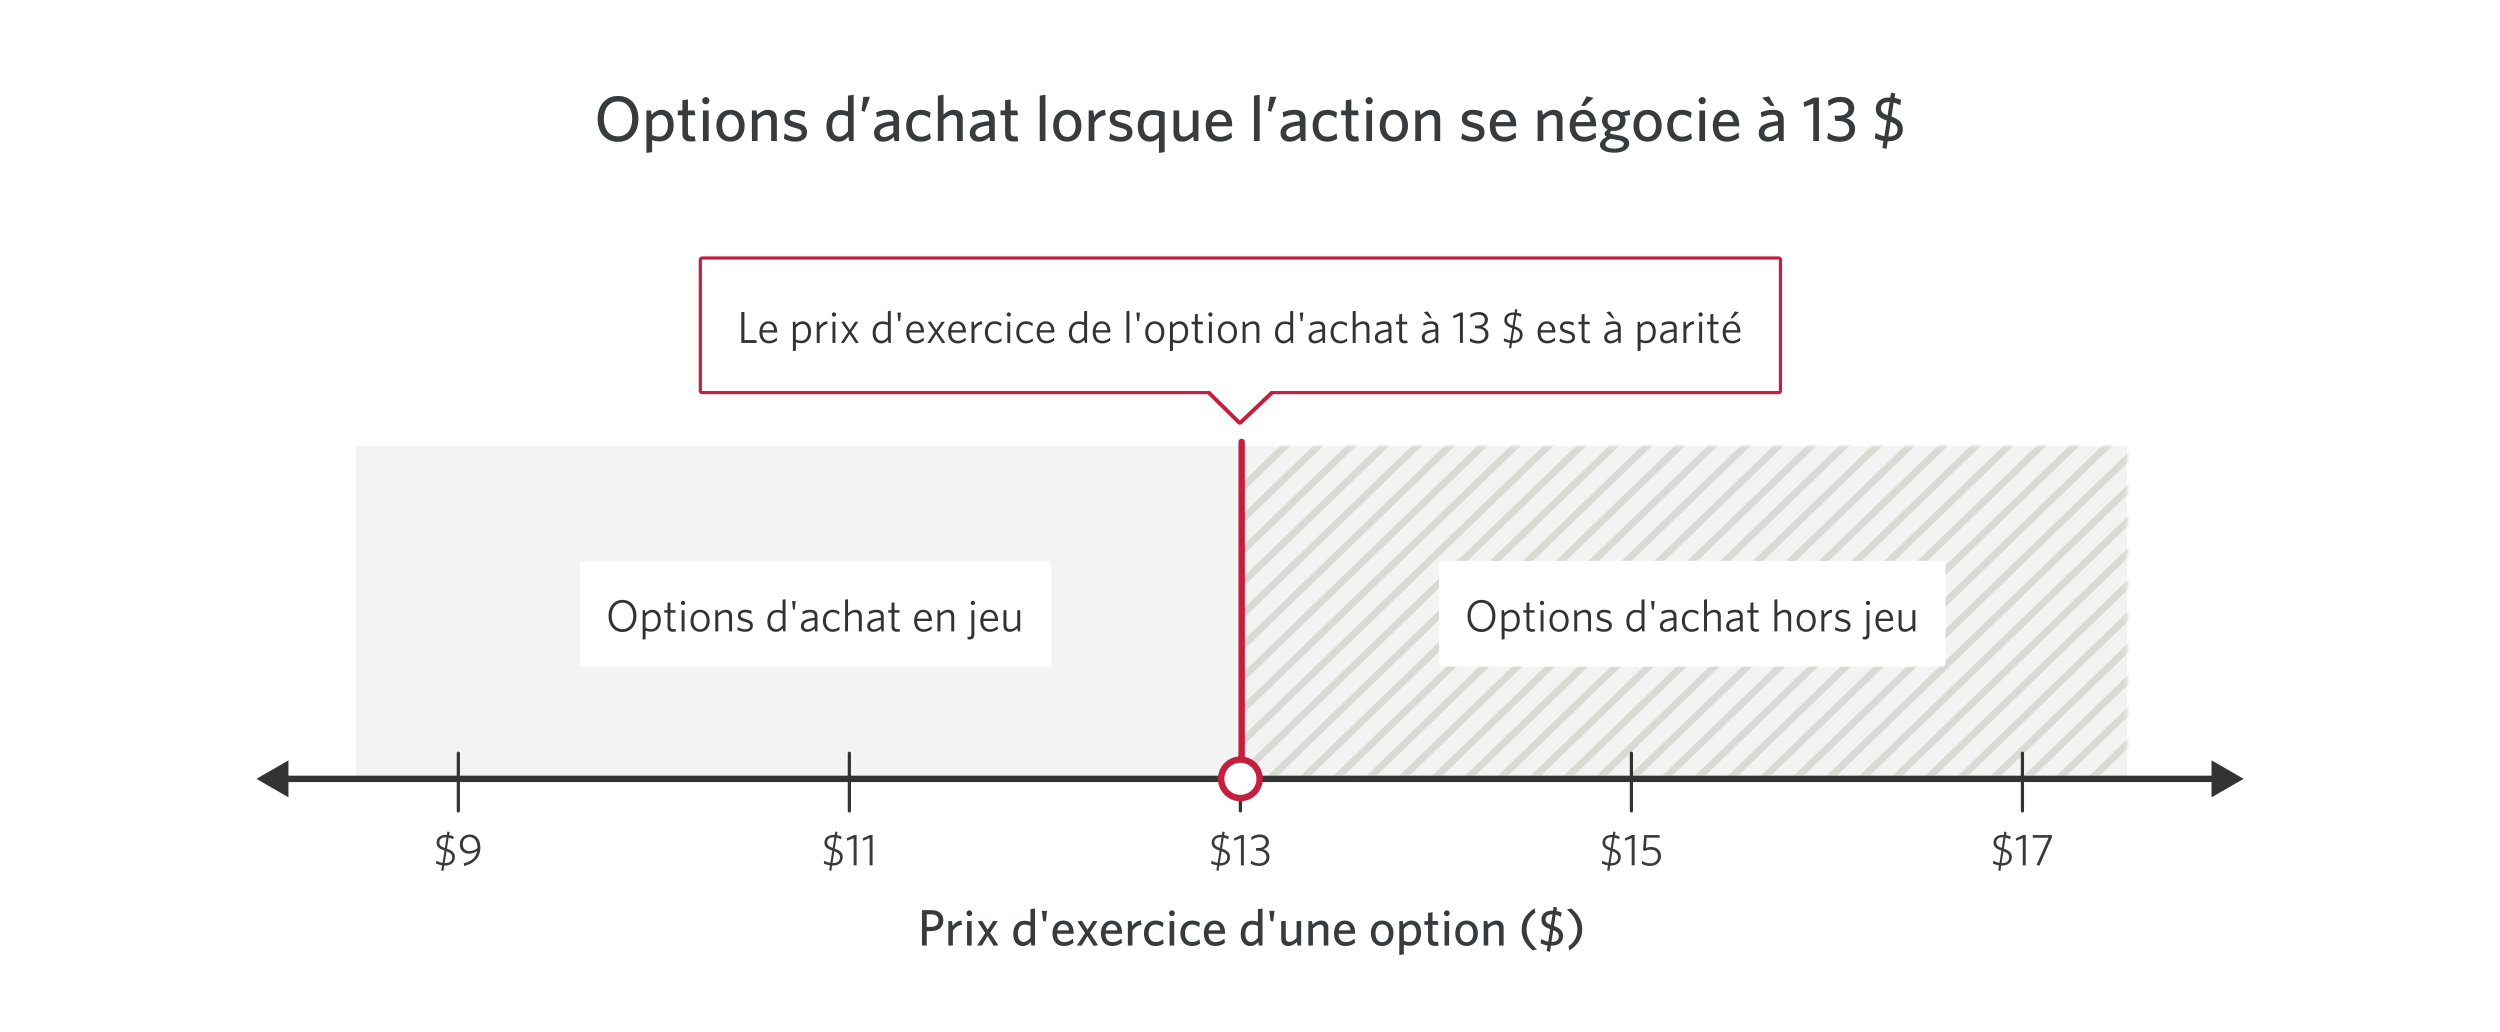 <svg width="780" height="322" viewBox="0 0 780 322" fill="none" xmlns="http://www.w3.org/2000/svg">
<rect width="780" height="322" fill="white"/>
<path d="M199.181 37.08C199.181 41.34 196.701 44.26 192.801 44.26C188.921 44.26 186.461 41.38 186.461 37.12C186.461 32.84 188.961 29.94 192.841 29.94C196.741 29.94 199.181 32.82 199.181 37.08ZM197.241 37.1C197.241 33.78 195.541 31.66 192.821 31.66C190.081 31.66 188.401 33.78 188.401 37.1C188.401 40.42 190.101 42.54 192.821 42.54C195.561 42.54 197.241 40.42 197.241 37.1ZM210.183 38.96C210.183 42.44 208.183 44.12 205.863 44.12C204.923 44.12 204.063 43.94 203.463 43.7V47.46L201.683 47.72V34.46H203.103L203.323 35.84C204.043 35 205.023 34.26 206.423 34.26C208.483 34.26 210.183 35.78 210.183 38.96ZM208.383 39.04C208.383 36.96 207.443 35.84 206.143 35.84C205.063 35.84 204.223 36.5 203.463 37.52V42.1C204.183 42.46 204.763 42.62 205.783 42.62C207.283 42.62 208.383 41.4 208.383 39.04ZM217.025 44.04C216.725 44.1 216.305 44.16 215.685 44.16C214.005 44.16 212.905 43.56 212.905 41.64V35.96H211.465V34.46H212.905V31.28L214.645 31.02V34.46H216.705L216.945 35.96H214.645V41.32C214.645 42.1 214.965 42.58 215.965 42.58C216.285 42.58 216.565 42.56 216.785 42.52L217.025 44.04ZM221.343 31.42C221.343 32.04 220.843 32.54 220.223 32.54C219.603 32.54 219.083 32.04 219.083 31.42C219.083 30.8 219.603 30.28 220.223 30.28C220.843 30.28 221.343 30.8 221.343 31.42ZM221.103 44H219.323V34.46H221.103V44ZM232.326 39.24C232.326 42.38 230.446 44.2 227.886 44.2C225.346 44.2 223.506 42.38 223.506 39.24C223.506 36.1 225.346 34.26 227.886 34.26C230.446 34.26 232.326 36.1 232.326 39.24ZM230.526 39.24C230.526 37.28 229.606 35.74 227.886 35.74C226.166 35.74 225.306 37.24 225.306 39.24C225.306 41.2 226.206 42.72 227.886 42.72C229.646 42.72 230.526 41.24 230.526 39.24ZM242.373 44H240.593V37.5C240.593 36.52 240.173 35.86 239.133 35.86C238.193 35.86 237.233 36.48 236.373 37.4V44H234.593V34.46H236.013L236.233 35.84C237.133 35.02 238.253 34.26 239.613 34.26C241.413 34.26 242.373 35.34 242.373 37.06V44ZM251.8 41.34C251.8 43.08 250.5 44.2 248.04 44.2C246.78 44.2 245.38 43.76 244.56 43.3L244.82 41.62C245.72 42.24 246.88 42.72 248.18 42.72C249.4 42.72 250.12 42.26 250.12 41.46C250.12 40.58 249.58 40.26 247.86 39.84C245.62 39.28 244.72 38.6 244.72 36.9C244.72 35.38 246 34.26 248.08 34.26C249.26 34.26 250.32 34.5 251.22 34.9L250.94 36.58C250.1 36.1 249.04 35.76 248.04 35.76C246.96 35.76 246.4 36.18 246.4 36.86C246.4 37.5 246.88 37.86 248.38 38.24C250.74 38.84 251.8 39.52 251.8 41.34ZM266.342 44H264.922L264.702 42.62C263.982 43.48 263.002 44.2 261.602 44.2C259.542 44.2 257.842 42.7 257.842 39.5C257.842 36.02 259.842 34.34 262.162 34.34C263.102 34.34 263.962 34.52 264.562 34.76V29.84L266.342 29.56V44ZM264.562 40.94V36.38C263.822 36 263.242 35.84 262.222 35.84C260.722 35.84 259.642 37.06 259.642 39.42C259.642 41.52 260.582 42.62 261.862 42.62C262.962 42.62 263.802 41.96 264.562 40.94ZM271.424 30.2L269.784 34.86L268.784 34.62L269.364 30.2H271.424ZM280.505 44H279.065L278.865 42.72C278.105 43.5 277.065 44.2 275.505 44.2C273.785 44.2 272.705 43.16 272.705 41.54C272.705 39.16 274.745 38.22 278.725 37.8V37.4C278.725 36.2 278.005 35.78 276.905 35.78C275.745 35.78 274.645 36.14 273.605 36.6L273.365 35.06C274.505 34.6 275.585 34.26 277.065 34.26C279.385 34.26 280.505 35.2 280.505 37.32V44ZM278.725 41.38V39.16C275.205 39.5 274.465 40.46 274.465 41.44C274.465 42.22 274.985 42.72 275.885 42.72C276.925 42.72 277.925 42.2 278.725 41.38ZM290.425 43.22C289.545 43.88 288.525 44.2 287.165 44.2C284.605 44.2 282.725 42.42 282.725 39.24C282.725 36 284.725 34.26 287.285 34.26C288.665 34.26 289.685 34.68 290.325 35.14L290.065 36.88C289.245 36.22 288.365 35.82 287.265 35.82C285.625 35.82 284.525 37.02 284.525 39.22C284.525 41.54 285.725 42.64 287.325 42.64C288.285 42.64 289.225 42.38 290.165 41.58L290.425 43.22ZM300.381 44H298.601V37.5C298.601 36.52 298.181 35.86 297.141 35.86C296.201 35.86 295.241 36.48 294.381 37.4V44H292.601V29.84L294.381 29.56V35.72C295.161 35.02 296.261 34.26 297.621 34.26C299.421 34.26 300.381 35.34 300.381 37.06V44ZM310.368 44H308.928L308.728 42.72C307.968 43.5 306.928 44.2 305.368 44.2C303.648 44.2 302.568 43.16 302.568 41.54C302.568 39.16 304.608 38.22 308.588 37.8V37.4C308.588 36.2 307.868 35.78 306.768 35.78C305.608 35.78 304.508 36.14 303.468 36.6L303.228 35.06C304.368 34.6 305.448 34.26 306.928 34.26C309.248 34.26 310.368 35.2 310.368 37.32V44ZM308.588 41.38V39.16C305.068 39.5 304.328 40.46 304.328 41.44C304.328 42.22 304.848 42.72 305.748 42.72C306.788 42.72 307.788 42.2 308.588 41.38ZM317.709 44.04C317.409 44.1 316.989 44.16 316.369 44.16C314.689 44.16 313.589 43.56 313.589 41.64V35.96H312.149V34.46H313.589V31.28L315.329 31.02V34.46H317.389L317.629 35.96H315.329V41.32C315.329 42.1 315.649 42.58 316.649 42.58C316.969 42.58 317.249 42.56 317.469 42.52L317.709 44.04ZM326.181 44H324.401V29.84L326.181 29.56V44ZM337.405 39.24C337.405 42.38 335.525 44.2 332.965 44.2C330.425 44.2 328.585 42.38 328.585 39.24C328.585 36.1 330.425 34.26 332.965 34.26C335.525 34.26 337.405 36.1 337.405 39.24ZM335.605 39.24C335.605 37.28 334.685 35.74 332.965 35.74C331.245 35.74 330.385 37.24 330.385 39.24C330.385 41.2 331.285 42.72 332.965 42.72C334.725 42.72 335.605 41.24 335.605 39.24ZM345.011 35.96C343.431 36.04 342.091 37.1 341.451 38.36V44H339.671V34.46H341.091L341.391 36.4C342.071 35.32 343.171 34.34 344.731 34.26L345.011 35.96ZM353.324 41.34C353.324 43.08 352.024 44.2 349.564 44.2C348.304 44.2 346.904 43.76 346.084 43.3L346.344 41.62C347.244 42.24 348.404 42.72 349.704 42.72C350.924 42.72 351.644 42.26 351.644 41.46C351.644 40.58 351.104 40.26 349.384 39.84C347.144 39.28 346.244 38.6 346.244 36.9C346.244 35.38 347.524 34.26 349.604 34.26C350.784 34.26 351.844 34.5 352.744 34.9L352.464 36.58C351.624 36.1 350.564 35.76 349.564 35.76C348.484 35.76 347.924 36.18 347.924 36.86C347.924 37.5 348.404 37.86 349.904 38.24C352.264 38.84 353.324 39.52 353.324 41.34ZM363.371 47.46L361.591 47.72V42.9C360.951 43.54 360.031 44.2 358.731 44.2C356.671 44.2 354.971 42.7 354.971 39.5C354.971 36.02 356.891 34.34 359.651 34.34C361.091 34.34 362.111 34.56 363.371 34.94V47.46ZM361.591 41.06V36.2C360.991 35.98 360.551 35.86 359.671 35.86C357.811 35.86 356.771 36.98 356.771 39.42C356.771 41.52 357.711 42.62 358.991 42.62C359.991 42.62 360.871 41.96 361.591 41.06ZM373.915 44H372.495L372.275 42.62C371.375 43.46 370.235 44.2 368.895 44.2C367.075 44.2 366.135 43.12 366.135 41.4V34.46H367.915V40.96C367.915 41.94 368.335 42.6 369.375 42.6C370.315 42.6 371.275 41.98 372.135 41.06V34.46H373.915V44ZM384.422 42.92C383.402 43.72 382.182 44.2 380.602 44.2C378.122 44.2 376.182 42.7 376.182 39.2C376.182 36.14 377.982 34.26 380.382 34.26C383.162 34.26 384.442 36.4 384.442 39.04V39.42H377.962C378.022 41.64 379.082 42.68 380.742 42.68C382.122 42.68 383.122 42.14 384.162 41.32L384.422 42.92ZM380.362 35.66C379.262 35.66 378.322 36.46 378.042 38.08H382.642C382.422 36.54 381.742 35.66 380.362 35.66ZM393.017 44H391.237V29.84L393.017 29.56V44ZM398.241 30.2L396.601 34.86L395.601 34.62L396.181 30.2H398.241ZM407.321 44H405.881L405.681 42.72C404.921 43.5 403.881 44.2 402.321 44.2C400.601 44.2 399.521 43.16 399.521 41.54C399.521 39.16 401.561 38.22 405.541 37.8V37.4C405.541 36.2 404.821 35.78 403.721 35.78C402.561 35.78 401.461 36.14 400.421 36.6L400.181 35.06C401.321 34.6 402.401 34.26 403.881 34.26C406.201 34.26 407.321 35.2 407.321 37.32V44ZM405.541 41.38V39.16C402.021 39.5 401.281 40.46 401.281 41.44C401.281 42.22 401.801 42.72 402.701 42.72C403.741 42.72 404.741 42.2 405.541 41.38ZM417.242 43.22C416.362 43.88 415.342 44.2 413.982 44.2C411.422 44.2 409.542 42.42 409.542 39.24C409.542 36 411.542 34.26 414.102 34.26C415.482 34.26 416.502 34.68 417.142 35.14L416.882 36.88C416.062 36.22 415.182 35.82 414.082 35.82C412.442 35.82 411.342 37.02 411.342 39.22C411.342 41.54 412.542 42.64 414.142 42.64C415.102 42.64 416.042 42.38 416.982 41.58L417.242 43.22ZM423.998 44.04C423.698 44.1 423.278 44.16 422.658 44.16C420.978 44.16 419.878 43.56 419.878 41.64V35.96H418.438V34.46H419.878V31.28L421.618 31.02V34.46H423.678L423.918 35.96H421.618V41.32C421.618 42.1 421.938 42.58 422.938 42.58C423.258 42.58 423.538 42.56 423.758 42.52L423.998 44.04ZM428.316 31.42C428.316 32.04 427.816 32.54 427.196 32.54C426.576 32.54 426.056 32.04 426.056 31.42C426.056 30.8 426.576 30.28 427.196 30.28C427.816 30.28 428.316 30.8 428.316 31.42ZM428.076 44H426.296V34.46H428.076V44ZM439.299 39.24C439.299 42.38 437.419 44.2 434.859 44.2C432.319 44.2 430.479 42.38 430.479 39.24C430.479 36.1 432.319 34.26 434.859 34.26C437.419 34.26 439.299 36.1 439.299 39.24ZM437.499 39.24C437.499 37.28 436.579 35.74 434.859 35.74C433.139 35.74 432.279 37.24 432.279 39.24C432.279 41.2 433.179 42.72 434.859 42.72C436.619 42.72 437.499 41.24 437.499 39.24ZM449.346 44H447.566V37.5C447.566 36.52 447.146 35.86 446.106 35.86C445.166 35.86 444.206 36.48 443.346 37.4V44H441.566V34.46H442.986L443.206 35.84C444.106 35.02 445.226 34.26 446.586 34.26C448.386 34.26 449.346 35.34 449.346 37.06V44ZM463.167 41.34C463.167 43.08 461.867 44.2 459.407 44.2C458.147 44.2 456.747 43.76 455.927 43.3L456.187 41.62C457.087 42.24 458.247 42.72 459.547 42.72C460.767 42.72 461.487 42.26 461.487 41.46C461.487 40.58 460.947 40.26 459.227 39.84C456.987 39.28 456.087 38.6 456.087 36.9C456.087 35.38 457.367 34.26 459.447 34.26C460.627 34.26 461.687 34.5 462.587 34.9L462.307 36.58C461.467 36.1 460.407 35.76 459.407 35.76C458.327 35.76 457.767 36.18 457.767 36.86C457.767 37.5 458.247 37.86 459.747 38.24C462.107 38.84 463.167 39.52 463.167 41.34ZM473.055 42.92C472.035 43.72 470.815 44.2 469.235 44.2C466.755 44.2 464.815 42.7 464.815 39.2C464.815 36.14 466.615 34.26 469.015 34.26C471.795 34.26 473.075 36.4 473.075 39.04V39.42H466.595C466.655 41.64 467.715 42.68 469.375 42.68C470.755 42.68 471.755 42.14 472.795 41.32L473.055 42.92ZM468.995 35.66C467.895 35.66 466.955 36.46 466.675 38.08H471.275C471.055 36.54 470.375 35.66 468.995 35.66ZM487.51 44H485.73V37.5C485.73 36.52 485.31 35.86 484.27 35.86C483.33 35.86 482.37 36.48 481.51 37.4V44H479.73V34.46H481.15L481.37 35.84C482.27 35.02 483.39 34.26 484.75 34.26C486.55 34.26 487.51 35.34 487.51 37.06V44ZM497.977 42.92C496.957 43.72 495.737 44.2 494.157 44.2C491.677 44.2 489.737 42.7 489.737 39.2C489.737 36.14 491.537 34.26 493.937 34.26C496.717 34.26 497.997 36.4 497.997 39.04V39.42H491.517C491.577 41.64 492.637 42.68 494.297 42.68C495.677 42.68 496.677 42.14 497.717 41.32L497.977 42.92ZM493.917 35.66C492.817 35.66 491.877 36.46 491.597 38.08H496.197C495.977 36.54 495.297 35.66 493.917 35.66ZM497.197 30.52L494.517 33.06H493.317L495.037 30.04L497.197 30.52ZM508.317 44.7C508.317 46.7 506.137 47.64 503.657 47.64C501.177 47.64 499.197 46.86 499.197 45.18C499.197 44.2 499.877 43.44 501.217 42.72C500.797 42.42 500.617 42.08 500.617 41.72C500.617 41.26 500.977 40.82 501.617 40.42C500.537 39.88 499.837 38.88 499.837 37.58C499.837 35.52 501.557 34.26 503.497 34.26C504.437 34.26 505.297 34.56 505.957 35.08L508.377 34.32L508.637 35.92L506.817 36.1C507.057 36.54 507.197 37.04 507.197 37.58C507.197 39.62 505.477 40.86 503.537 40.86C503.277 40.86 503.037 40.84 502.817 40.8C502.537 40.98 502.337 41.2 502.337 41.38C502.337 41.72 502.677 41.8 504.357 42.1L505.037 42.22C507.057 42.58 508.317 43.22 508.317 44.7ZM503.697 43.5C503.177 43.4 502.877 43.36 502.497 43.26C501.397 43.82 500.897 44.38 500.897 45.04C500.897 45.8 501.877 46.36 503.737 46.36C505.597 46.36 506.637 45.72 506.637 44.92C506.637 44.34 506.197 43.94 504.837 43.7L503.697 43.5ZM505.477 37.56C505.477 36.42 504.677 35.56 503.497 35.56C502.297 35.56 501.557 36.48 501.557 37.64C501.557 38.74 502.317 39.6 503.497 39.6C504.717 39.6 505.477 38.7 505.477 37.56ZM518.459 39.24C518.459 42.38 516.579 44.2 514.019 44.2C511.479 44.2 509.639 42.38 509.639 39.24C509.639 36.1 511.479 34.26 514.019 34.26C516.579 34.26 518.459 36.1 518.459 39.24ZM516.659 39.24C516.659 37.28 515.739 35.74 514.019 35.74C512.299 35.74 511.439 37.24 511.439 39.24C511.439 41.2 512.339 42.72 514.019 42.72C515.779 42.72 516.659 41.24 516.659 39.24ZM527.886 43.22C527.006 43.88 525.986 44.2 524.626 44.2C522.066 44.2 520.186 42.42 520.186 39.24C520.186 36 522.186 34.26 524.746 34.26C526.126 34.26 527.146 34.68 527.786 35.14L527.526 36.88C526.706 36.22 525.826 35.82 524.726 35.82C523.086 35.82 521.986 37.02 521.986 39.22C521.986 41.54 523.186 42.64 524.786 42.64C525.746 42.64 526.686 42.38 527.626 41.58L527.886 43.22ZM532.222 31.42C532.222 32.04 531.722 32.54 531.102 32.54C530.482 32.54 529.962 32.04 529.962 31.42C529.962 30.8 530.482 30.28 531.102 30.28C531.722 30.28 532.222 30.8 532.222 31.42ZM531.982 44H530.202V34.46H531.982V44ZM542.625 42.92C541.605 43.72 540.385 44.2 538.805 44.2C536.325 44.2 534.385 42.7 534.385 39.2C534.385 36.14 536.185 34.26 538.585 34.26C541.365 34.26 542.645 36.4 542.645 39.04V39.42H536.165C536.225 41.64 537.285 42.68 538.945 42.68C540.325 42.68 541.325 42.14 542.365 41.32L542.625 42.92ZM538.565 35.66C537.465 35.66 536.525 36.46 536.245 38.08H540.845C540.625 36.54 539.945 35.66 538.565 35.66ZM556.52 44H555.08L554.88 42.72C554.12 43.5 553.08 44.2 551.52 44.2C549.8 44.2 548.72 43.16 548.72 41.54C548.72 39.16 550.76 38.22 554.74 37.8V37.4C554.74 36.2 554.02 35.78 552.92 35.78C551.76 35.78 550.66 36.14 549.62 36.6L549.38 35.06C550.52 34.6 551.6 34.26 553.08 34.26C555.4 34.26 556.52 35.2 556.52 37.32V44ZM554.74 41.38V39.16C551.22 39.5 550.48 40.46 550.48 41.44C550.48 42.22 551 42.72 551.9 42.72C552.94 42.72 553.94 42.2 554.74 41.38ZM553.64 33.06H552.44L549.76 30.52L551.92 30.04L553.64 33.06ZM567.515 44H565.735V32.32L562.915 33.38L562.715 31.94L565.955 30.44H567.515V44ZM578.784 40.3C578.784 42.68 576.924 44.26 573.964 44.26C572.544 44.26 571.124 43.84 570.084 43.2L570.384 41.44C571.524 42.22 572.644 42.64 574.064 42.64C575.844 42.64 576.944 41.84 576.944 40.32C576.944 38.68 575.844 37.74 573.244 37.74H572.624L572.364 36.1H573.384C575.624 36.1 576.684 35.3 576.684 33.84C576.684 32.68 575.844 31.84 574.144 31.84C572.744 31.84 571.564 32.34 570.564 33.14L570.304 31.46C571.344 30.7 572.544 30.22 574.224 30.22C577.264 30.22 578.524 31.94 578.524 33.76C578.524 35.44 577.504 36.42 576.044 36.9C577.784 37.38 578.784 38.42 578.784 40.3ZM591.332 29.2L591.112 30.54C591.912 30.68 592.572 30.92 593.132 31.16L592.872 32.84C592.292 32.5 591.612 32.2 590.812 32.04L590.152 36.38C592.572 37.24 593.692 38.34 593.692 40.3C593.692 42.62 592.052 44.08 589.152 44.08H588.972L588.592 46.44L587.312 46.16L587.632 43.98C586.532 43.8 585.592 43.48 584.932 43.14L585.172 41.46C585.992 41.94 586.892 42.3 587.932 42.48L588.672 37.62C586.292 36.76 585.252 35.88 585.252 33.94C585.252 31.6 587.012 30.4 589.512 30.4H589.772L590.012 28.9L591.332 29.2ZM592.032 40.4C592.032 39.4 591.632 38.68 589.892 38.02L589.172 42.6H589.292C591.172 42.6 592.032 41.8 592.032 40.4ZM586.872 33.78C586.872 34.82 587.352 35.38 588.932 35.96L589.572 31.86H589.272C587.672 31.86 586.872 32.6 586.872 33.78Z" fill="#383B3E"/>
<path d="M294.32 287.144C294.32 289.4 292.72 290.52 290.32 290.52H289.152V295H287.648V283.96H290.576C292.912 283.96 294.32 285.096 294.32 287.144ZM292.8 287.192C292.8 285.928 292 285.288 290.496 285.288H289.152V289.192H290.4C291.904 289.192 292.8 288.568 292.8 287.192ZM300.15 288.568C298.886 288.632 297.814 289.48 297.302 290.488V295H295.878V287.368H297.014L297.254 288.92C297.798 288.056 298.678 287.272 299.926 287.208L300.15 288.568ZM303.34 284.936C303.34 285.432 302.94 285.832 302.444 285.832C301.948 285.832 301.532 285.432 301.532 284.936C301.532 284.44 301.948 284.024 302.444 284.024C302.94 284.024 303.34 284.44 303.34 284.936ZM303.148 295H301.724V287.368H303.148V295ZM311.471 294.904L310.063 295.112L308.143 292.072L306.351 295H304.847L307.391 291.096L305.007 287.48L306.415 287.256L308.159 290.056L309.823 287.368H311.311L308.911 291.048L311.471 294.904ZM322.933 295H321.797L321.621 293.896C321.045 294.584 320.261 295.16 319.141 295.16C317.493 295.16 316.133 293.96 316.133 291.4C316.133 288.616 317.733 287.272 319.589 287.272C320.341 287.272 321.029 287.416 321.509 287.608V283.672L322.933 283.448V295ZM321.509 292.552V288.904C320.917 288.6 320.453 288.472 319.637 288.472C318.437 288.472 317.573 289.448 317.573 291.336C317.573 293.016 318.325 293.896 319.349 293.896C320.229 293.896 320.901 293.368 321.509 292.552ZM326.679 284.184L326.295 287.512L325.447 287.32L325.063 284.184H326.679ZM334.96 294.136C334.144 294.776 333.168 295.16 331.904 295.16C329.92 295.16 328.368 293.96 328.368 291.16C328.368 288.712 329.808 287.208 331.728 287.208C333.952 287.208 334.976 288.92 334.976 291.032V291.336H329.792C329.84 293.112 330.688 293.944 332.016 293.944C333.12 293.944 333.92 293.512 334.752 292.856L334.96 294.136ZM331.712 288.328C330.832 288.328 330.08 288.968 329.856 290.264H333.536C333.36 289.032 332.816 288.328 331.712 288.328ZM342.611 294.904L341.203 295.112L339.283 292.072L337.491 295H335.987L338.531 291.096L336.147 287.48L337.555 287.256L339.299 290.056L340.963 287.368H342.451L340.051 291.048L342.611 294.904ZM350.069 294.136C349.253 294.776 348.277 295.16 347.013 295.16C345.029 295.16 343.477 293.96 343.477 291.16C343.477 288.712 344.917 287.208 346.837 287.208C349.061 287.208 350.085 288.92 350.085 291.032V291.336H344.901C344.949 293.112 345.797 293.944 347.125 293.944C348.229 293.944 349.029 293.512 349.861 292.856L350.069 294.136ZM346.821 288.328C345.941 288.328 345.189 288.968 344.965 290.264H348.645C348.469 289.032 347.925 288.328 346.821 288.328ZM356.165 288.568C354.901 288.632 353.829 289.48 353.317 290.488V295H351.893V287.368H353.029L353.269 288.92C353.813 288.056 354.693 287.272 355.941 287.208L356.165 288.568ZM363.075 294.376C362.371 294.904 361.555 295.16 360.467 295.16C358.419 295.16 356.915 293.736 356.915 291.192C356.915 288.6 358.515 287.208 360.563 287.208C361.667 287.208 362.483 287.544 362.995 287.912L362.787 289.304C362.131 288.776 361.427 288.456 360.547 288.456C359.235 288.456 358.355 289.416 358.355 291.176C358.355 293.032 359.315 293.912 360.595 293.912C361.363 293.912 362.115 293.704 362.867 293.064L363.075 294.376ZM366.543 284.936C366.543 285.432 366.143 285.832 365.647 285.832C365.151 285.832 364.735 285.432 364.735 284.936C364.735 284.44 365.151 284.024 365.647 284.024C366.143 284.024 366.543 284.44 366.543 284.936ZM366.351 295H364.927V287.368H366.351V295ZM374.434 294.376C373.73 294.904 372.914 295.16 371.826 295.16C369.778 295.16 368.274 293.736 368.274 291.192C368.274 288.6 369.874 287.208 371.922 287.208C373.026 287.208 373.842 287.544 374.354 287.912L374.146 289.304C373.49 288.776 372.786 288.456 371.906 288.456C370.594 288.456 369.714 289.416 369.714 291.176C369.714 293.032 370.674 293.912 371.954 293.912C372.722 293.912 373.474 293.704 374.226 293.064L374.434 294.376ZM382.194 294.136C381.378 294.776 380.402 295.16 379.138 295.16C377.154 295.16 375.602 293.96 375.602 291.16C375.602 288.712 377.042 287.208 378.962 287.208C381.186 287.208 382.21 288.92 382.21 291.032V291.336H377.026C377.074 293.112 377.922 293.944 379.25 293.944C380.354 293.944 381.154 293.512 381.986 292.856L382.194 294.136ZM378.946 288.328C378.066 288.328 377.314 288.968 377.09 290.264H380.77C380.594 289.032 380.05 288.328 378.946 288.328ZM393.902 295H392.766L392.59 293.896C392.014 294.584 391.23 295.16 390.11 295.16C388.462 295.16 387.102 293.96 387.102 291.4C387.102 288.616 388.702 287.272 390.558 287.272C391.31 287.272 391.998 287.416 392.478 287.608V283.672L393.902 283.448V295ZM392.478 292.552V288.904C391.886 288.6 391.422 288.472 390.606 288.472C389.406 288.472 388.542 289.448 388.542 291.336C388.542 293.016 389.294 293.896 390.318 293.896C391.198 293.896 391.87 293.368 392.478 292.552ZM397.647 284.184L397.263 287.512L396.415 287.32L396.031 284.184H397.647ZM405.96 295H404.824L404.648 293.896C403.928 294.568 403.016 295.16 401.944 295.16C400.488 295.16 399.736 294.296 399.736 292.92V287.368H401.16V292.568C401.16 293.352 401.496 293.88 402.328 293.88C403.08 293.88 403.848 293.384 404.536 292.648V287.368H405.96V295ZM414.43 295H413.006V289.8C413.006 289.016 412.67 288.488 411.838 288.488C411.086 288.488 410.318 288.984 409.63 289.72V295H408.206V287.368H409.342L409.518 288.472C410.238 287.816 411.134 287.208 412.222 287.208C413.662 287.208 414.43 288.072 414.43 289.448V295ZM422.803 294.136C421.987 294.776 421.011 295.16 419.747 295.16C417.763 295.16 416.211 293.96 416.211 291.16C416.211 288.712 417.651 287.208 419.571 287.208C421.795 287.208 422.819 288.92 422.819 291.032V291.336H417.635C417.683 293.112 418.531 293.944 419.859 293.944C420.963 293.944 421.763 293.512 422.595 292.856L422.803 294.136ZM419.555 288.328C418.675 288.328 417.923 288.968 417.699 290.264H421.379C421.203 289.032 420.659 288.328 419.555 288.328ZM434.767 291.192C434.767 293.704 433.263 295.16 431.215 295.16C429.183 295.16 427.711 293.704 427.711 291.192C427.711 288.68 429.183 287.208 431.215 287.208C433.263 287.208 434.767 288.68 434.767 291.192ZM433.327 291.192C433.327 289.624 432.591 288.392 431.215 288.392C429.839 288.392 429.151 289.592 429.151 291.192C429.151 292.76 429.871 293.976 431.215 293.976C432.623 293.976 433.327 292.792 433.327 291.192ZM443.381 290.968C443.381 293.752 441.781 295.096 439.925 295.096C439.173 295.096 438.485 294.952 438.005 294.76V297.768L436.581 297.976V287.368H437.717L437.893 288.472C438.469 287.8 439.253 287.208 440.373 287.208C442.021 287.208 443.381 288.424 443.381 290.968ZM441.941 291.032C441.941 289.368 441.189 288.472 440.149 288.472C439.285 288.472 438.613 289 438.005 289.816V293.48C438.581 293.768 439.045 293.896 439.861 293.896C441.061 293.896 441.941 292.92 441.941 291.032ZM448.854 295.032C448.614 295.08 448.278 295.128 447.782 295.128C446.438 295.128 445.558 294.648 445.558 293.112V288.568H444.406V287.368H445.558V284.824L446.95 284.616V287.368H448.598L448.79 288.568H446.95V292.856C446.95 293.48 447.206 293.864 448.006 293.864C448.262 293.864 448.486 293.848 448.662 293.816L448.854 295.032ZM452.309 284.936C452.309 285.432 451.909 285.832 451.413 285.832C450.917 285.832 450.501 285.432 450.501 284.936C450.501 284.44 450.917 284.024 451.413 284.024C451.909 284.024 452.309 284.44 452.309 284.936ZM452.117 295H450.693V287.368H452.117V295ZM461.096 291.192C461.096 293.704 459.592 295.16 457.544 295.16C455.512 295.16 454.04 293.704 454.04 291.192C454.04 288.68 455.512 287.208 457.544 287.208C459.592 287.208 461.096 288.68 461.096 291.192ZM459.656 291.192C459.656 289.624 458.92 288.392 457.544 288.392C456.168 288.392 455.48 289.592 455.48 291.192C455.48 292.76 456.2 293.976 457.544 293.976C458.952 293.976 459.656 292.792 459.656 291.192ZM469.133 295H467.709V289.8C467.709 289.016 467.373 288.488 466.541 288.488C465.789 288.488 465.021 288.984 464.333 289.72V295H462.909V287.368H464.045L464.221 288.472C464.941 287.816 465.837 287.208 466.925 287.208C468.365 287.208 469.133 288.072 469.133 289.448V295ZM479.55 296.2L478.174 296.504C475.934 294.552 474.766 292.696 474.766 289.992C474.766 287.176 476.206 285.032 478.814 283.384L479.038 284.728C477.15 286.088 476.286 287.752 476.286 290.024C476.286 292.232 477.262 294.136 479.55 296.2ZM485.784 283.16L485.608 284.232C486.248 284.344 486.776 284.536 487.224 284.728L487.016 286.072C486.552 285.8 486.008 285.56 485.368 285.432L484.84 288.904C486.776 289.592 487.672 290.472 487.672 292.04C487.672 293.896 486.36 295.064 484.04 295.064H483.896L483.592 296.952L482.568 296.728L482.824 294.984C481.944 294.84 481.192 294.584 480.664 294.312L480.856 292.968C481.512 293.352 482.232 293.64 483.064 293.784L483.656 289.896C481.752 289.208 480.92 288.504 480.92 286.952C480.92 285.08 482.328 284.12 484.328 284.12H484.536L484.728 282.92L485.784 283.16ZM486.344 292.12C486.344 291.32 486.024 290.744 484.632 290.216L484.056 293.88H484.152C485.656 293.88 486.344 293.24 486.344 292.12ZM482.216 286.824C482.216 287.656 482.6 288.104 483.864 288.568L484.376 285.288H484.136C482.856 285.288 482.216 285.88 482.216 286.824ZM488.878 283.752L490.254 283.448C492.494 285.4 493.662 287.256 493.662 289.96C493.662 292.776 492.222 294.92 489.614 296.568L489.39 295.224C491.278 293.864 492.142 292.2 492.142 289.928C492.142 287.72 491.166 285.816 488.878 283.752Z" fill="#383B3E"/>
<rect x="111.151" y="139.182" width="276.242" height="102.939" fill="#F2F3F2"/>
<mask id="mask0_5027_124117" style="mask-type:alpha" maskUnits="userSpaceOnUse" x="111" y="139" width="277" height="104">
<rect width="276.242" height="102.939" transform="matrix(-1 0 0 1 387.394 139.182)" fill="#EFD4D8"/>
</mask>
<g mask="url(#mask0_5027_124117)">
</g>
<rect x="387.394" y="139.182" width="276.242" height="102.939" fill="#F2F3F2"/>
<mask id="mask1_5027_124117" style="mask-type:alpha" maskUnits="userSpaceOnUse" x="387" y="139" width="277" height="104">
<rect width="276.242" height="102.939" transform="matrix(-1 0 0 1 663.636 139.182)" fill="#D3EDEE"/>
</mask>
<g mask="url(#mask1_5027_124117)">
<line y1="-2" x2="482.495" y2="-2" transform="matrix(0.719 -0.695 0.983 -0.183 275.334 262.156)" stroke="#D9D9D6" stroke-width="4"/>
<line y1="-2" x2="482.495" y2="-2" transform="matrix(0.719 -0.695 0.983 -0.183 278.745 268.771)" stroke="#D9D9D6" stroke-width="4"/>
<line y1="-2" x2="482.495" y2="-2" transform="matrix(0.719 -0.695 0.983 -0.183 282.157 275.386)" stroke="#D9D9D6" stroke-width="4"/>
<line y1="-2" x2="482.495" y2="-2" transform="matrix(0.719 -0.695 0.983 -0.183 285.568 282)" stroke="#D9D9D6" stroke-width="4"/>
<line y1="-2" x2="482.495" y2="-2" transform="matrix(0.719 -0.695 0.983 -0.183 288.98 288.615)" stroke="#D9D9D6" stroke-width="4"/>
<line y1="-2" x2="482.495" y2="-2" transform="matrix(0.719 -0.695 0.983 -0.183 292.392 295.229)" stroke="#D9D9D6" stroke-width="4"/>
<line y1="-2" x2="482.495" y2="-2" transform="matrix(0.719 -0.695 0.983 -0.183 295.804 301.845)" stroke="#D9D9D6" stroke-width="4"/>
<line y1="-2" x2="482.495" y2="-2" transform="matrix(0.719 -0.695 0.983 -0.183 299.216 308.46)" stroke="#D9D9D6" stroke-width="4"/>
<line y1="-2" x2="482.495" y2="-2" transform="matrix(0.719 -0.695 0.983 -0.183 302.628 315.075)" stroke="#D9D9D6" stroke-width="4"/>
<line y1="-2" x2="482.495" y2="-2" transform="matrix(0.719 -0.695 0.983 -0.183 306.039 321.689)" stroke="#D9D9D6" stroke-width="4"/>
<line y1="-2" x2="482.495" y2="-2" transform="matrix(0.719 -0.695 0.983 -0.183 309.451 328.305)" stroke="#D9D9D6" stroke-width="4"/>
<line y1="-2" x2="482.495" y2="-2" transform="matrix(0.719 -0.695 0.983 -0.183 312.863 334.92)" stroke="#D9D9D6" stroke-width="4"/>
<line y1="-2" x2="482.495" y2="-2" transform="matrix(0.719 -0.695 0.983 -0.183 316.275 341.534)" stroke="#D9D9D6" stroke-width="4"/>
<line y1="-2" x2="482.495" y2="-2" transform="matrix(0.719 -0.695 0.983 -0.183 319.686 348.149)" stroke="#D9D9D6" stroke-width="4"/>
<line y1="-2" x2="482.495" y2="-2" transform="matrix(0.719 -0.695 0.983 -0.183 323.098 354.765)" stroke="#D9D9D6" stroke-width="4"/>
<line y1="-2" x2="482.495" y2="-2" transform="matrix(0.719 -0.695 0.983 -0.183 326.51 361.379)" stroke="#D9D9D6" stroke-width="4"/>
<line y1="-2" x2="482.495" y2="-2" transform="matrix(0.719 -0.695 0.983 -0.183 329.922 367.994)" stroke="#D9D9D6" stroke-width="4"/>
<line y1="-2" x2="482.495" y2="-2" transform="matrix(0.719 -0.695 0.983 -0.183 333.333 374.609)" stroke="#D9D9D6" stroke-width="4"/>
<line y1="-2" x2="482.495" y2="-2" transform="matrix(0.719 -0.695 0.983 -0.183 336.745 381.224)" stroke="#D9D9D6" stroke-width="4"/>
<line y1="-2" x2="482.495" y2="-2" transform="matrix(0.719 -0.695 0.983 -0.183 340.157 387.84)" stroke="#D9D9D6" stroke-width="4"/>
<line y1="-2" x2="482.495" y2="-2" transform="matrix(0.719 -0.695 0.983 -0.183 343.569 394.454)" stroke="#D9D9D6" stroke-width="4"/>
<line y1="-2" x2="482.495" y2="-2" transform="matrix(0.719 -0.695 0.983 -0.183 346.98 401.069)" stroke="#D9D9D6" stroke-width="4"/>
<line y1="-2" x2="482.495" y2="-2" transform="matrix(0.719 -0.695 0.983 -0.183 350.392 407.684)" stroke="#D9D9D6" stroke-width="4"/>
<line y1="-2" x2="482.495" y2="-2" transform="matrix(0.719 -0.695 0.983 -0.183 353.804 414.299)" stroke="#D9D9D6" stroke-width="4"/>
<line y1="-2" x2="482.495" y2="-2" transform="matrix(0.719 -0.695 0.983 -0.183 357.216 420.914)" stroke="#D9D9D6" stroke-width="4"/>
<line y1="-2" x2="482.495" y2="-2" transform="matrix(0.719 -0.695 0.983 -0.183 360.628 427.528)" stroke="#D9D9D6" stroke-width="4"/>
<line y1="-2" x2="482.495" y2="-2" transform="matrix(0.719 -0.695 0.983 -0.183 364.04 434.144)" stroke="#D9D9D6" stroke-width="4"/>
<line y1="-2" x2="482.495" y2="-2" transform="matrix(0.719 -0.695 0.983 -0.183 367.451 440.759)" stroke="#D9D9D6" stroke-width="4"/>
<line y1="-2" x2="482.495" y2="-2" transform="matrix(0.719 -0.695 0.983 -0.183 370.863 447.373)" stroke="#D9D9D6" stroke-width="4"/>
<line y1="-2" x2="482.495" y2="-2" transform="matrix(0.719 -0.695 0.983 -0.183 374.275 453.988)" stroke="#D9D9D6" stroke-width="4"/>
<line y1="-2" x2="482.495" y2="-2" transform="matrix(0.719 -0.695 0.983 -0.183 377.687 460.604)" stroke="#D9D9D6" stroke-width="4"/>
<line y1="-2" x2="482.495" y2="-2" transform="matrix(0.719 -0.695 0.983 -0.183 381.098 467.219)" stroke="#D9D9D6" stroke-width="4"/>
<line y1="-2" x2="482.495" y2="-2" transform="matrix(0.719 -0.695 0.983 -0.183 384.51 473.834)" stroke="#D9D9D6" stroke-width="4"/>
<line y1="-2" x2="482.495" y2="-2" transform="matrix(0.719 -0.695 0.983 -0.183 387.922 480.448)" stroke="#D9D9D6" stroke-width="4"/>
<line y1="-2" x2="482.495" y2="-2" transform="matrix(0.719 -0.695 0.983 -0.183 391.334 487.063)" stroke="#D9D9D6" stroke-width="4"/>
<line y1="-2" x2="482.495" y2="-2" transform="matrix(0.719 -0.695 0.983 -0.183 394.745 493.678)" stroke="#D9D9D6" stroke-width="4"/>
</g>
<path d="M80 243L90 248.774L90 237.226L80 243ZM700 243L690 237.227L690 248.774L700 243ZM89 244L691 244L691 242L89 242L89 244Z" fill="#333333"/>
<path d="M143 235V253" stroke="#333333" stroke-linecap="round"/>
<path d="M140.281 259.598L140.113 260.564C140.659 260.662 141.135 260.816 141.555 260.984L141.415 261.852C140.995 261.642 140.491 261.46 139.973 261.348L139.441 264.778C141.177 265.394 141.933 266.108 141.933 267.424C141.933 269.006 140.785 270.056 138.867 270.056H138.615L138.363 271.722L137.691 271.568L137.943 270C137.201 269.888 136.557 269.664 136.025 269.426L136.151 268.558C136.725 268.852 137.369 269.104 138.083 269.216L138.671 265.394C137.047 264.834 136.221 264.232 136.221 262.888C136.221 261.376 137.369 260.48 139.091 260.48C139.203 260.48 139.315 260.48 139.427 260.494L139.595 259.43L140.281 259.598ZM141.079 267.494C141.079 266.668 140.729 266.136 139.315 265.604L138.741 269.286H138.951C140.351 269.286 141.079 268.544 141.079 267.494ZM137.075 262.818C137.075 263.714 137.565 264.106 138.797 264.554L139.315 261.25C139.203 261.236 139.091 261.236 138.993 261.236C137.719 261.236 137.075 261.908 137.075 262.818ZM144.678 269.342C146.932 268.838 148.486 267.62 148.864 265.534C148.108 266.052 147.268 266.36 146.344 266.36C144.594 266.36 143.46 265.24 143.46 263.448C143.46 261.684 144.706 260.354 146.554 260.354C148.514 260.354 149.872 261.866 149.872 264.372C149.872 267.564 147.856 269.454 144.818 270.196L144.678 269.342ZM146.498 265.534C147.366 265.534 148.234 265.198 148.962 264.61V264.414C148.962 262.454 147.968 261.166 146.54 261.166C145.224 261.166 144.398 262.062 144.398 263.406C144.398 264.68 145.112 265.534 146.498 265.534Z" fill="#383B3E"/>
<path d="M265 235V253" stroke="#333333" stroke-linecap="round"/>
<path d="M261.283 259.598L261.115 260.564C261.661 260.662 262.137 260.816 262.557 260.984L262.417 261.852C261.997 261.642 261.493 261.46 260.975 261.348L260.443 264.778C262.179 265.394 262.935 266.108 262.935 267.424C262.935 269.006 261.787 270.056 259.869 270.056H259.617L259.365 271.722L258.693 271.568L258.945 270C258.203 269.888 257.559 269.664 257.027 269.426L257.153 268.558C257.727 268.852 258.371 269.104 259.085 269.216L259.673 265.394C258.049 264.834 257.223 264.232 257.223 262.888C257.223 261.376 258.371 260.48 260.093 260.48C260.205 260.48 260.317 260.48 260.429 260.494L260.597 259.43L261.283 259.598ZM262.081 267.494C262.081 266.668 261.731 266.136 260.317 265.604L259.743 269.286H259.953C261.353 269.286 262.081 268.544 262.081 267.494ZM258.077 262.818C258.077 263.714 258.567 264.106 259.799 264.554L260.317 261.25C260.205 261.236 260.093 261.236 259.995 261.236C258.721 261.236 258.077 261.908 258.077 262.818ZM267.262 270H266.338V261.502L264.308 262.314L264.182 261.558L266.506 260.494H267.262V270ZM272.239 270H271.315V261.502L269.285 262.314L269.159 261.558L271.483 260.494H272.239V270Z" fill="#383B3E"/>
<path d="M387 235V253" stroke="#333333" stroke-linecap="round"/>
<path d="M382.107 259.598L381.939 260.564C382.485 260.662 382.961 260.816 383.381 260.984L383.241 261.852C382.821 261.642 382.317 261.46 381.799 261.348L381.267 264.778C383.003 265.394 383.759 266.108 383.759 267.424C383.759 269.006 382.611 270.056 380.693 270.056H380.441L380.189 271.722L379.517 271.568L379.769 270C379.027 269.888 378.383 269.664 377.851 269.426L377.977 268.558C378.551 268.852 379.195 269.104 379.909 269.216L380.497 265.394C378.873 264.834 378.047 264.232 378.047 262.888C378.047 261.376 379.195 260.48 380.917 260.48C381.029 260.48 381.141 260.48 381.253 260.494L381.421 259.43L382.107 259.598ZM382.905 267.494C382.905 266.668 382.555 266.136 381.141 265.604L380.567 269.286H380.777C382.177 269.286 382.905 268.544 382.905 267.494ZM378.901 262.818C378.901 263.714 379.391 264.106 380.623 264.554L381.141 261.25C381.029 261.236 380.917 261.236 380.819 261.236C379.545 261.236 378.901 261.908 378.901 262.818ZM388.087 270H387.163V261.502L385.133 262.314L385.007 261.558L387.331 260.494H388.087V270ZM396.073 267.438C396.073 269.048 394.757 270.182 392.853 270.182C391.831 270.182 390.879 269.874 390.207 269.44L390.361 268.516C391.173 269.076 391.901 269.342 392.909 269.342C394.253 269.342 395.107 268.6 395.107 267.452C395.107 266.22 394.267 265.436 392.363 265.436H391.943L391.817 264.596H392.461C394.085 264.596 394.925 263.896 394.925 262.79C394.925 261.866 394.281 261.194 393.021 261.194C392.027 261.194 391.201 261.558 390.487 262.104L390.361 261.222C391.089 260.704 391.929 260.354 393.063 260.354C394.981 260.354 395.891 261.46 395.891 262.748C395.891 263.98 395.079 264.666 394.085 264.988C395.303 265.338 396.073 266.108 396.073 267.438Z" fill="#383B3E"/>
<path d="M509 235V253" stroke="#333333" stroke-linecap="round"/>
<path d="M504.032 259.598L503.864 260.564C504.41 260.662 504.886 260.816 505.306 260.984L505.166 261.852C504.746 261.642 504.242 261.46 503.724 261.348L503.192 264.778C504.928 265.394 505.684 266.108 505.684 267.424C505.684 269.006 504.536 270.056 502.618 270.056H502.366L502.114 271.722L501.442 271.568L501.694 270C500.952 269.888 500.308 269.664 499.776 269.426L499.902 268.558C500.476 268.852 501.12 269.104 501.834 269.216L502.422 265.394C500.798 264.834 499.972 264.232 499.972 262.888C499.972 261.376 501.12 260.48 502.842 260.48C502.954 260.48 503.066 260.48 503.178 260.494L503.346 259.43L504.032 259.598ZM504.83 267.494C504.83 266.668 504.48 266.136 503.066 265.604L502.492 269.286H502.702C504.102 269.286 504.83 268.544 504.83 267.494ZM500.826 262.818C500.826 263.714 501.316 264.106 502.548 264.554L503.066 261.25C502.954 261.236 502.842 261.236 502.744 261.236C501.47 261.236 500.826 261.908 500.826 262.818ZM510.011 270H509.087V261.502L507.057 262.314L506.931 261.558L509.255 260.494H510.011V270ZM518.222 267.088C518.222 269.02 516.71 270.168 514.848 270.168C513.714 270.168 512.874 269.888 512.216 269.482L512.356 268.586C513.07 269.034 513.854 269.356 514.876 269.356C516.164 269.356 517.284 268.6 517.284 267.13C517.284 265.884 516.486 265.086 515.058 265.086C514.274 265.086 513.756 265.24 513.266 265.45L512.636 265.296L512.972 260.536H517.732L517.872 261.362H513.756L513.532 264.54C513.938 264.4 514.428 264.26 515.142 264.26C517.032 264.26 518.222 265.366 518.222 267.088Z" fill="#383B3E"/>
<path d="M631 235V253" stroke="#333333" stroke-linecap="round"/>
<path d="M626.045 259.598L625.877 260.564C626.423 260.662 626.899 260.816 627.319 260.984L627.179 261.852C626.759 261.642 626.255 261.46 625.737 261.348L625.205 264.778C626.941 265.394 627.697 266.108 627.697 267.424C627.697 269.006 626.549 270.056 624.631 270.056H624.379L624.127 271.722L623.455 271.568L623.707 270C622.965 269.888 622.321 269.664 621.789 269.426L621.915 268.558C622.489 268.852 623.133 269.104 623.847 269.216L624.435 265.394C622.811 264.834 621.985 264.232 621.985 262.888C621.985 261.376 623.133 260.48 624.855 260.48C624.967 260.48 625.079 260.48 625.191 260.494L625.359 259.43L626.045 259.598ZM626.843 267.494C626.843 266.668 626.493 266.136 625.079 265.604L624.505 269.286H624.715C626.115 269.286 626.843 268.544 626.843 267.494ZM622.839 262.818C622.839 263.714 623.329 264.106 624.561 264.554L625.079 261.25C624.967 261.236 624.855 261.236 624.757 261.236C623.483 261.236 622.839 261.908 622.839 262.818ZM632.025 270H631.101V261.502L629.071 262.314L628.945 261.558L631.269 260.494H632.025V270ZM640.208 261.236L636.288 270.098L635.392 269.888L639.158 261.376H634.286L634.16 260.536H640.208V261.236Z" fill="#383B3E"/>
<path d="M387.394 137.879L387.394 248.636" stroke="#C41F3E" stroke-width="2" stroke-linecap="round"/>
<circle cx="387" cy="243" r="6" fill="white" stroke="#C41F3E" stroke-width="2"/>
<rect x="218.5" y="80.5" width="337" height="42" rx="0.5" fill="white"/>
<path d="M236.118 107H231.288V97.34H232.254V106.104H235.978L236.118 107ZM242.463 106.202C241.805 106.762 240.951 107.14 239.929 107.14C238.193 107.14 236.947 105.964 236.947 103.682C236.947 101.554 238.151 100.238 239.789 100.238C241.581 100.238 242.477 101.722 242.477 103.556V103.752H237.871C237.899 105.39 238.655 106.342 239.985 106.342C240.867 106.342 241.637 105.95 242.323 105.362L242.463 106.202ZM239.775 100.98C238.809 100.98 238.081 101.694 237.899 103.024H241.525C241.441 101.834 240.853 100.98 239.775 100.98ZM253.059 103.5C253.059 105.922 251.645 107.084 250.035 107.084C249.377 107.084 248.789 106.958 248.313 106.762V109.408L247.389 109.562V100.378H248.103L248.257 101.33C248.775 100.742 249.433 100.238 250.399 100.238C251.841 100.238 253.059 101.288 253.059 103.5ZM252.121 103.542C252.121 101.932 251.351 101.064 250.301 101.064C249.517 101.064 248.915 101.526 248.313 102.254V105.908C248.831 106.16 249.321 106.3 250.007 106.3C251.197 106.3 252.121 105.39 252.121 103.542ZM258.228 101.106C257.136 101.176 256.198 101.96 255.75 102.842V107H254.826V100.378H255.512L255.722 101.736C256.212 100.994 256.982 100.266 258.074 100.238L258.228 101.106ZM260.857 98.124C260.857 98.488 260.563 98.796 260.199 98.796C259.835 98.796 259.527 98.488 259.527 98.124C259.527 97.76 259.835 97.452 260.199 97.452C260.563 97.452 260.857 97.76 260.857 98.124ZM260.647 107H259.737V100.378H260.647V107ZM267.932 106.93L267.008 107.098L265.118 104.242L263.326 107H262.332L264.628 103.598L262.472 100.448L263.382 100.266L265.132 102.926L266.812 100.378H267.806L265.622 103.57L267.932 106.93ZM277.932 107H277.232L277.064 106.034C276.56 106.636 275.902 107.14 274.936 107.14C273.48 107.14 272.262 106.104 272.262 103.878C272.262 101.456 273.676 100.28 275.286 100.28C275.958 100.28 276.546 100.406 277.008 100.616V97.116L277.932 96.948V107ZM277.008 105.124V101.47C276.49 101.204 276 101.078 275.314 101.078C274.124 101.078 273.2 101.974 273.2 103.836C273.2 105.446 273.97 106.314 275.02 106.314C275.804 106.314 276.42 105.838 277.008 105.124ZM281.1 97.536L280.806 100.266L280.274 100.154L279.994 97.536H281.1ZM288.264 106.202C287.606 106.762 286.752 107.14 285.73 107.14C283.994 107.14 282.748 105.964 282.748 103.682C282.748 101.554 283.952 100.238 285.59 100.238C287.382 100.238 288.278 101.722 288.278 103.556V103.752H283.672C283.7 105.39 284.456 106.342 285.786 106.342C286.668 106.342 287.438 105.95 288.124 105.362L288.264 106.202ZM285.576 100.98C284.61 100.98 283.882 101.694 283.7 103.024H287.326C287.242 101.834 286.654 100.98 285.576 100.98ZM294.92 106.93L293.996 107.098L292.106 104.242L290.314 107H289.32L291.616 103.598L289.46 100.448L290.37 100.266L292.12 102.926L293.8 100.378H294.794L292.61 103.57L294.92 106.93ZM301.348 106.202C300.69 106.762 299.836 107.14 298.814 107.14C297.078 107.14 295.832 105.964 295.832 103.682C295.832 101.554 297.036 100.238 298.674 100.238C300.466 100.238 301.362 101.722 301.362 103.556V103.752H296.756C296.784 105.39 297.54 106.342 298.87 106.342C299.752 106.342 300.522 105.95 301.208 105.362L301.348 106.202ZM298.66 100.98C297.694 100.98 296.966 101.694 296.784 103.024H300.41C300.326 101.834 299.738 100.98 298.66 100.98ZM306.517 101.106C305.425 101.176 304.487 101.96 304.039 102.842V107H303.115V100.378H303.801L304.011 101.736C304.501 100.994 305.271 100.266 306.363 100.238L306.517 101.106ZM312.512 106.398C311.896 106.874 311.182 107.14 310.272 107.14C308.578 107.14 307.276 105.88 307.276 103.696C307.276 101.47 308.62 100.238 310.328 100.238C311.224 100.238 311.938 100.532 312.456 100.91L312.302 101.834C311.686 101.316 311.07 101.036 310.3 101.036C309.096 101.036 308.214 101.988 308.214 103.682C308.214 105.348 309.11 106.328 310.356 106.328C311.056 106.328 311.714 106.118 312.386 105.544L312.512 106.398ZM315.407 98.124C315.407 98.488 315.113 98.796 314.749 98.796C314.385 98.796 314.077 98.488 314.077 98.124C314.077 97.76 314.385 97.452 314.749 97.452C315.113 97.452 315.407 97.76 315.407 98.124ZM315.197 107H314.287V100.378H315.197V107ZM322.301 106.398C321.685 106.874 320.971 107.14 320.061 107.14C318.367 107.14 317.065 105.88 317.065 103.696C317.065 101.47 318.409 100.238 320.117 100.238C321.013 100.238 321.727 100.532 322.245 100.91L322.091 101.834C321.475 101.316 320.859 101.036 320.089 101.036C318.885 101.036 318.003 101.988 318.003 103.682C318.003 105.348 318.899 106.328 320.145 106.328C320.845 106.328 321.503 106.118 322.175 105.544L322.301 106.398ZM328.965 106.202C328.307 106.762 327.453 107.14 326.431 107.14C324.695 107.14 323.449 105.964 323.449 103.682C323.449 101.554 324.653 100.238 326.291 100.238C328.083 100.238 328.979 101.722 328.979 103.556V103.752H324.373C324.401 105.39 325.157 106.342 326.487 106.342C327.369 106.342 328.139 105.95 328.825 105.362L328.965 106.202ZM326.277 100.98C325.311 100.98 324.583 101.694 324.401 103.024H328.027C327.943 101.834 327.355 100.98 326.277 100.98ZM339.169 107H338.469L338.301 106.034C337.797 106.636 337.139 107.14 336.173 107.14C334.717 107.14 333.499 106.104 333.499 103.878C333.499 101.456 334.913 100.28 336.523 100.28C337.195 100.28 337.783 100.406 338.245 100.616V97.116L339.169 96.948V107ZM338.245 105.124V101.47C337.727 101.204 337.237 101.078 336.551 101.078C335.361 101.078 334.437 101.974 334.437 103.836C334.437 105.446 335.207 106.314 336.257 106.314C337.041 106.314 337.657 105.838 338.245 105.124ZM346.438 106.202C345.78 106.762 344.926 107.14 343.904 107.14C342.168 107.14 340.922 105.964 340.922 103.682C340.922 101.554 342.126 100.238 343.764 100.238C345.556 100.238 346.452 101.722 346.452 103.556V103.752H341.846C341.874 105.39 342.63 106.342 343.96 106.342C344.842 106.342 345.612 105.95 346.298 105.362L346.438 106.202ZM343.75 100.98C342.784 100.98 342.056 101.694 341.874 103.024H345.5C345.416 101.834 344.828 100.98 343.75 100.98ZM352.371 107H351.461V97.116L352.371 96.948V107ZM355.652 97.536L355.358 100.266L354.826 100.154L354.546 97.536H355.652ZM363.279 103.696C363.279 105.88 361.963 107.14 360.269 107.14C358.575 107.14 357.301 105.88 357.301 103.696C357.301 101.498 358.603 100.238 360.269 100.238C361.991 100.238 363.279 101.498 363.279 103.696ZM362.327 103.696C362.327 102.072 361.515 101.022 360.269 101.022C359.037 101.022 358.239 102.03 358.239 103.696C358.239 105.306 359.065 106.356 360.269 106.356C361.515 106.356 362.327 105.348 362.327 103.696ZM370.705 103.5C370.705 105.922 369.291 107.084 367.681 107.084C367.023 107.084 366.435 106.958 365.959 106.762V109.408L365.035 109.562V100.378H365.749L365.903 101.33C366.421 100.742 367.079 100.238 368.045 100.238C369.487 100.238 370.705 101.288 370.705 103.5ZM369.767 103.542C369.767 101.932 368.997 101.064 367.947 101.064C367.163 101.064 366.561 101.526 365.959 102.254V105.908C366.477 106.16 366.967 106.3 367.653 106.3C368.843 106.3 369.767 105.39 369.767 103.542ZM375.441 107C375.245 107.056 374.909 107.112 374.517 107.112C373.481 107.112 372.795 106.706 372.795 105.488V101.162H371.773V100.378H372.795V98.082L373.705 97.928V100.378H375.231L375.357 101.162H373.705V105.334C373.705 106.006 373.971 106.3 374.685 106.3C374.895 106.3 375.147 106.258 375.301 106.23L375.441 107ZM378.312 98.124C378.312 98.488 378.018 98.796 377.654 98.796C377.29 98.796 376.982 98.488 376.982 98.124C376.982 97.76 377.29 97.452 377.654 97.452C378.018 97.452 378.312 97.76 378.312 98.124ZM378.102 107H377.192V100.378H378.102V107ZM385.947 103.696C385.947 105.88 384.631 107.14 382.937 107.14C381.243 107.14 379.969 105.88 379.969 103.696C379.969 101.498 381.271 100.238 382.937 100.238C384.659 100.238 385.947 101.498 385.947 103.696ZM384.995 103.696C384.995 102.072 384.183 101.022 382.937 101.022C381.705 101.022 380.907 102.03 380.907 103.696C380.907 105.306 381.733 106.356 382.937 106.356C384.183 106.356 384.995 105.348 384.995 103.696ZM392.925 107H392.001V102.436C392.001 101.582 391.609 101.064 390.769 101.064C390.069 101.064 389.355 101.498 388.627 102.212V107H387.703V100.378H388.417L388.571 101.358C389.299 100.714 390.055 100.238 390.951 100.238C392.267 100.238 392.925 100.994 392.925 102.268V107ZM403.467 107H402.767L402.599 106.034C402.095 106.636 401.437 107.14 400.471 107.14C399.015 107.14 397.797 106.104 397.797 103.878C397.797 101.456 399.211 100.28 400.821 100.28C401.493 100.28 402.081 100.406 402.543 100.616V97.116L403.467 96.948V107ZM402.543 105.124V101.47C402.025 101.204 401.535 101.078 400.849 101.078C399.659 101.078 398.735 101.974 398.735 103.836C398.735 105.446 399.505 106.314 400.555 106.314C401.339 106.314 401.955 105.838 402.543 105.124ZM406.635 97.536L406.341 100.266L405.809 100.154L405.529 97.536H406.635ZM413.435 107H412.735L412.581 106.118C411.965 106.692 411.195 107.14 410.243 107.14C409.095 107.14 408.269 106.51 408.269 105.334C408.269 103.78 409.529 103.052 412.525 102.758V102.324C412.525 101.428 411.993 101.05 411.153 101.05C410.369 101.05 409.599 101.288 408.871 101.638L408.745 100.812C409.515 100.476 410.271 100.238 411.209 100.238C412.679 100.238 413.435 100.924 413.435 102.282V107ZM412.525 105.362V103.486C409.921 103.752 409.193 104.382 409.193 105.278C409.193 105.992 409.683 106.356 410.383 106.356C411.097 106.356 411.881 105.964 412.525 105.362ZM420.369 106.398C419.753 106.874 419.039 107.14 418.129 107.14C416.435 107.14 415.133 105.88 415.133 103.696C415.133 101.47 416.477 100.238 418.185 100.238C419.081 100.238 419.795 100.532 420.313 100.91L420.159 101.834C419.543 101.316 418.927 101.036 418.157 101.036C416.953 101.036 416.071 101.988 416.071 103.682C416.071 105.348 416.967 106.328 418.213 106.328C418.913 106.328 419.571 106.118 420.243 105.544L420.369 106.398ZM427.269 107H426.345V102.436C426.345 101.582 425.953 101.064 425.113 101.064C424.413 101.064 423.699 101.498 422.971 102.212V107H422.047V97.116L422.971 96.948V101.316C423.657 100.714 424.399 100.238 425.295 100.238C426.611 100.238 427.269 100.994 427.269 102.254V107ZM434.121 107H433.421L433.267 106.118C432.651 106.692 431.881 107.14 430.929 107.14C429.781 107.14 428.955 106.51 428.955 105.334C428.955 103.78 430.215 103.052 433.211 102.758V102.324C433.211 101.428 432.679 101.05 431.839 101.05C431.055 101.05 430.285 101.288 429.557 101.638L429.431 100.812C430.201 100.476 430.957 100.238 431.895 100.238C433.365 100.238 434.121 100.924 434.121 102.282V107ZM433.211 105.362V103.486C430.607 103.752 429.879 104.382 429.879 105.278C429.879 105.992 430.369 106.356 431.069 106.356C431.783 106.356 432.567 105.964 433.211 105.362ZM439.192 107C438.996 107.056 438.66 107.112 438.268 107.112C437.232 107.112 436.546 106.706 436.546 105.488V101.162H435.524V100.378H436.546V98.082L437.456 97.928V100.378H438.982L439.108 101.162H437.456V105.334C437.456 106.006 437.722 106.3 438.436 106.3C438.646 106.3 438.898 106.258 439.052 106.23L439.192 107ZM448.75 107H448.05L447.896 106.118C447.28 106.692 446.51 107.14 445.558 107.14C444.41 107.14 443.584 106.51 443.584 105.334C443.584 103.78 444.844 103.052 447.84 102.758V102.324C447.84 101.428 447.308 101.05 446.468 101.05C445.684 101.05 444.914 101.288 444.186 101.638L444.06 100.812C444.83 100.476 445.586 100.238 446.524 100.238C447.994 100.238 448.75 100.924 448.75 102.282V107ZM447.84 105.362V103.486C445.236 103.752 444.508 104.382 444.508 105.278C444.508 105.992 444.998 106.356 445.698 106.356C446.412 106.356 447.196 105.964 447.84 105.362ZM446.762 99.3H446.132L444.228 97.424L445.432 97.158L446.762 99.3ZM456.42 107H455.496V98.502L453.466 99.314L453.34 98.558L455.664 97.494H456.42V107ZM464.406 104.438C464.406 106.048 463.09 107.182 461.186 107.182C460.164 107.182 459.212 106.874 458.54 106.44L458.694 105.516C459.506 106.076 460.234 106.342 461.242 106.342C462.586 106.342 463.44 105.6 463.44 104.452C463.44 103.22 462.6 102.436 460.696 102.436H460.276L460.15 101.596H460.794C462.418 101.596 463.258 100.896 463.258 99.79C463.258 98.866 462.614 98.194 461.354 98.194C460.36 98.194 459.534 98.558 458.82 99.104L458.694 98.222C459.422 97.704 460.262 97.354 461.396 97.354C463.314 97.354 464.224 98.46 464.224 99.748C464.224 100.98 463.412 101.666 462.418 101.988C463.636 102.338 464.406 103.108 464.406 104.438ZM473.408 96.598L473.24 97.564C473.786 97.662 474.262 97.816 474.682 97.984L474.542 98.852C474.122 98.642 473.618 98.46 473.1 98.348L472.568 101.778C474.304 102.394 475.06 103.108 475.06 104.424C475.06 106.006 473.912 107.056 471.994 107.056H471.742L471.49 108.722L470.818 108.568L471.07 107C470.328 106.888 469.684 106.664 469.152 106.426L469.278 105.558C469.852 105.852 470.496 106.104 471.21 106.216L471.798 102.394C470.174 101.834 469.348 101.232 469.348 99.888C469.348 98.376 470.496 97.48 472.218 97.48C472.33 97.48 472.442 97.48 472.554 97.494L472.722 96.43L473.408 96.598ZM474.206 104.494C474.206 103.668 473.856 103.136 472.442 102.604L471.868 106.286H472.078C473.478 106.286 474.206 105.544 474.206 104.494ZM470.202 99.818C470.202 100.714 470.692 101.106 471.924 101.554L472.442 98.25C472.33 98.236 472.218 98.236 472.12 98.236C470.846 98.236 470.202 98.908 470.202 99.818ZM485.249 106.202C484.591 106.762 483.737 107.14 482.715 107.14C480.979 107.14 479.733 105.964 479.733 103.682C479.733 101.554 480.937 100.238 482.575 100.238C484.367 100.238 485.263 101.722 485.263 103.556V103.752H480.657C480.685 105.39 481.441 106.342 482.771 106.342C483.653 106.342 484.423 105.95 485.109 105.362L485.249 106.202ZM482.561 100.98C481.595 100.98 480.867 101.694 480.685 103.024H484.311C484.227 101.834 483.639 100.98 482.561 100.98ZM491.412 105.208C491.412 106.412 490.474 107.126 488.948 107.126C488.066 107.126 487.142 106.846 486.568 106.524L486.722 105.628C487.338 106.02 488.15 106.342 489.032 106.342C489.956 106.342 490.53 105.95 490.53 105.278C490.53 104.62 490.138 104.326 488.822 103.976C487.352 103.598 486.722 103.122 486.722 102.03C486.722 100.994 487.604 100.238 488.976 100.238C489.76 100.238 490.446 100.42 491.034 100.686L490.88 101.568C490.278 101.246 489.606 101.05 488.948 101.05C488.038 101.05 487.604 101.442 487.604 101.988C487.604 102.534 487.968 102.814 489.088 103.108C490.656 103.528 491.412 104.032 491.412 105.208ZM496.122 107C495.926 107.056 495.59 107.112 495.198 107.112C494.162 107.112 493.476 106.706 493.476 105.488V101.162H492.454V100.378H493.476V98.082L494.386 97.928V100.378H495.912L496.038 101.162H494.386V105.334C494.386 106.006 494.652 106.3 495.366 106.3C495.576 106.3 495.828 106.258 495.982 106.23L496.122 107ZM505.679 107H504.979L504.825 106.118C504.209 106.692 503.439 107.14 502.487 107.14C501.339 107.14 500.513 106.51 500.513 105.334C500.513 103.78 501.773 103.052 504.769 102.758V102.324C504.769 101.428 504.237 101.05 503.397 101.05C502.613 101.05 501.843 101.288 501.115 101.638L500.989 100.812C501.759 100.476 502.515 100.238 503.453 100.238C504.923 100.238 505.679 100.924 505.679 102.282V107ZM504.769 105.362V103.486C502.165 103.752 501.437 104.382 501.437 105.278C501.437 105.992 501.927 106.356 502.627 106.356C503.341 106.356 504.125 105.964 504.769 105.362ZM503.691 99.3H503.061L501.157 97.424L502.361 97.158L503.691 99.3ZM516.611 103.5C516.611 105.922 515.197 107.084 513.587 107.084C512.929 107.084 512.341 106.958 511.865 106.762V109.408L510.941 109.562V100.378H511.655L511.809 101.33C512.327 100.742 512.985 100.238 513.951 100.238C515.393 100.238 516.611 101.288 516.611 103.5ZM515.673 103.542C515.673 101.932 514.903 101.064 513.853 101.064C513.069 101.064 512.467 101.526 511.865 102.254V105.908C512.383 106.16 512.873 106.3 513.559 106.3C514.749 106.3 515.673 105.39 515.673 103.542ZM523.125 107H522.425L522.271 106.118C521.655 106.692 520.885 107.14 519.933 107.14C518.785 107.14 517.959 106.51 517.959 105.334C517.959 103.78 519.219 103.052 522.215 102.758V102.324C522.215 101.428 521.683 101.05 520.843 101.05C520.059 101.05 519.289 101.288 518.561 101.638L518.435 100.812C519.205 100.476 519.961 100.238 520.899 100.238C522.369 100.238 523.125 100.924 523.125 102.282V107ZM522.215 105.362V103.486C519.611 103.752 518.883 104.382 518.883 105.278C518.883 105.992 519.373 106.356 520.073 106.356C520.787 106.356 521.571 105.964 522.215 105.362ZM528.63 101.106C527.538 101.176 526.6 101.96 526.152 102.842V107H525.228V100.378H525.914L526.124 101.736C526.614 100.994 527.384 100.266 528.476 100.238L528.63 101.106ZM531.259 98.124C531.259 98.488 530.965 98.796 530.601 98.796C530.237 98.796 529.929 98.488 529.929 98.124C529.929 97.76 530.237 97.452 530.601 97.452C530.965 97.452 531.259 97.76 531.259 98.124ZM531.049 107H530.139V100.378H531.049V107ZM536.29 107C536.094 107.056 535.758 107.112 535.366 107.112C534.33 107.112 533.644 106.706 533.644 105.488V101.162H532.622V100.378H533.644V98.082L534.554 97.928V100.378H536.08L536.206 101.162H534.554V105.334C534.554 106.006 534.82 106.3 535.534 106.3C535.744 106.3 535.996 106.258 536.15 106.23L536.29 107ZM542.999 106.202C542.341 106.762 541.487 107.14 540.465 107.14C538.729 107.14 537.483 105.964 537.483 103.682C537.483 101.554 538.687 100.238 540.325 100.238C542.117 100.238 543.013 101.722 543.013 103.556V103.752H538.407C538.435 105.39 539.191 106.342 540.521 106.342C541.403 106.342 542.173 105.95 542.859 105.362L542.999 106.202ZM540.311 100.98C539.345 100.98 538.617 101.694 538.435 103.024H542.061C541.977 101.834 541.389 100.98 540.311 100.98ZM542.495 97.424L540.591 99.3H539.947L541.305 97.158L542.495 97.424Z" fill="#333333"/>
<rect x="218.5" y="80.5" width="337" height="42" rx="0.5" stroke="#C41F3E"/>
<path d="M377.5 122.317L386.833 131.5L396.5 122.317" stroke="#C41F3E" stroke-width="2" stroke-linejoin="round"/>
<path d="M386.833 131.184L376.5 121H397.5L386.833 131.184Z" fill="white"/>
<rect x="449" y="175" width="158" height="33" rx="1" fill="white"/>
<path d="M466.576 192.156C466.576 195.11 464.798 197.182 462.194 197.182C459.618 197.182 457.854 195.138 457.854 192.184C457.854 189.216 459.646 187.158 462.222 187.158C464.826 187.158 466.576 189.202 466.576 192.156ZM465.582 192.184C465.582 189.706 464.238 188.026 462.208 188.026C460.178 188.026 458.848 189.706 458.848 192.156C458.848 194.634 460.192 196.314 462.222 196.314C464.252 196.314 465.582 194.634 465.582 192.184ZM474.18 193.5C474.18 195.922 472.766 197.084 471.156 197.084C470.498 197.084 469.91 196.958 469.434 196.762V199.408L468.51 199.562V190.378H469.224L469.378 191.33C469.896 190.742 470.554 190.238 471.52 190.238C472.962 190.238 474.18 191.288 474.18 193.5ZM473.242 193.542C473.242 191.932 472.472 191.064 471.422 191.064C470.638 191.064 470.036 191.526 469.434 192.254V195.908C469.952 196.16 470.442 196.3 471.128 196.3C472.318 196.3 473.242 195.39 473.242 193.542ZM478.915 197C478.719 197.056 478.383 197.112 477.991 197.112C476.955 197.112 476.269 196.706 476.269 195.488V191.162H475.247V190.378H476.269V188.082L477.179 187.928V190.378H478.705L478.831 191.162H477.179V195.334C477.179 196.006 477.445 196.3 478.159 196.3C478.369 196.3 478.621 196.258 478.775 196.23L478.915 197ZM481.786 188.124C481.786 188.488 481.492 188.796 481.128 188.796C480.764 188.796 480.456 188.488 480.456 188.124C480.456 187.76 480.764 187.452 481.128 187.452C481.492 187.452 481.786 187.76 481.786 188.124ZM481.576 197H480.666V190.378H481.576V197ZM489.421 193.696C489.421 195.88 488.105 197.14 486.411 197.14C484.717 197.14 483.443 195.88 483.443 193.696C483.443 191.498 484.745 190.238 486.411 190.238C488.133 190.238 489.421 191.498 489.421 193.696ZM488.469 193.696C488.469 192.072 487.657 191.022 486.411 191.022C485.179 191.022 484.381 192.03 484.381 193.696C484.381 195.306 485.207 196.356 486.411 196.356C487.657 196.356 488.469 195.348 488.469 193.696ZM496.4 197H495.476V192.436C495.476 191.582 495.084 191.064 494.244 191.064C493.544 191.064 492.83 191.498 492.102 192.212V197H491.178V190.378H491.892L492.046 191.358C492.774 190.714 493.53 190.238 494.426 190.238C495.742 190.238 496.4 190.994 496.4 192.268V197ZM502.902 195.208C502.902 196.412 501.964 197.126 500.438 197.126C499.556 197.126 498.632 196.846 498.058 196.524L498.212 195.628C498.828 196.02 499.64 196.342 500.522 196.342C501.446 196.342 502.02 195.95 502.02 195.278C502.02 194.62 501.628 194.326 500.312 193.976C498.842 193.598 498.212 193.122 498.212 192.03C498.212 190.994 499.094 190.238 500.466 190.238C501.25 190.238 501.936 190.42 502.524 190.686L502.37 191.568C501.768 191.246 501.096 191.05 500.438 191.05C499.528 191.05 499.094 191.442 499.094 191.988C499.094 192.534 499.458 192.814 500.578 193.108C502.146 193.528 502.902 194.032 502.902 195.208ZM513.081 197H512.381L512.213 196.034C511.709 196.636 511.051 197.14 510.085 197.14C508.629 197.14 507.411 196.104 507.411 193.878C507.411 191.456 508.825 190.28 510.435 190.28C511.107 190.28 511.695 190.406 512.157 190.616V187.116L513.081 186.948V197ZM512.157 195.124V191.47C511.639 191.204 511.149 191.078 510.463 191.078C509.273 191.078 508.349 191.974 508.349 193.836C508.349 195.446 509.119 196.314 510.169 196.314C510.953 196.314 511.569 195.838 512.157 195.124ZM516.248 187.536L515.954 190.266L515.422 190.154L515.142 187.536H516.248ZM523.049 197H522.349L522.195 196.118C521.579 196.692 520.809 197.14 519.857 197.14C518.709 197.14 517.883 196.51 517.883 195.334C517.883 193.78 519.143 193.052 522.139 192.758V192.324C522.139 191.428 521.607 191.05 520.767 191.05C519.983 191.05 519.213 191.288 518.485 191.638L518.359 190.812C519.129 190.476 519.885 190.238 520.823 190.238C522.293 190.238 523.049 190.924 523.049 192.282V197ZM522.139 195.362V193.486C519.535 193.752 518.807 194.382 518.807 195.278C518.807 195.992 519.297 196.356 519.997 196.356C520.711 196.356 521.495 195.964 522.139 195.362ZM529.982 196.398C529.366 196.874 528.652 197.14 527.742 197.14C526.048 197.14 524.746 195.88 524.746 193.696C524.746 191.47 526.09 190.238 527.798 190.238C528.694 190.238 529.408 190.532 529.926 190.91L529.772 191.834C529.156 191.316 528.54 191.036 527.77 191.036C526.566 191.036 525.684 191.988 525.684 193.682C525.684 195.348 526.58 196.328 527.826 196.328C528.526 196.328 529.184 196.118 529.856 195.544L529.982 196.398ZM536.882 197H535.958V192.436C535.958 191.582 535.566 191.064 534.726 191.064C534.026 191.064 533.312 191.498 532.584 192.212V197H531.66V187.116L532.584 186.948V191.316C533.27 190.714 534.012 190.238 534.908 190.238C536.224 190.238 536.882 190.994 536.882 192.254V197ZM543.734 197H543.034L542.88 196.118C542.264 196.692 541.494 197.14 540.542 197.14C539.394 197.14 538.568 196.51 538.568 195.334C538.568 193.78 539.828 193.052 542.824 192.758V192.324C542.824 191.428 542.292 191.05 541.452 191.05C540.668 191.05 539.898 191.288 539.17 191.638L539.044 190.812C539.814 190.476 540.57 190.238 541.508 190.238C542.978 190.238 543.734 190.924 543.734 192.282V197ZM542.824 195.362V193.486C540.22 193.752 539.492 194.382 539.492 195.278C539.492 195.992 539.982 196.356 540.682 196.356C541.396 196.356 542.18 195.964 542.824 195.362ZM548.806 197C548.61 197.056 548.274 197.112 547.882 197.112C546.846 197.112 546.16 196.706 546.16 195.488V191.162H545.138V190.378H546.16V188.082L547.07 187.928V190.378H548.596L548.722 191.162H547.07V195.334C547.07 196.006 547.336 196.3 548.05 196.3C548.26 196.3 548.512 196.258 548.666 196.23L548.806 197ZM558.839 197H557.915V192.436C557.915 191.582 557.523 191.064 556.683 191.064C555.983 191.064 555.269 191.498 554.541 192.212V197H553.617V187.116L554.541 186.948V191.316C555.227 190.714 555.969 190.238 556.865 190.238C558.181 190.238 558.839 190.994 558.839 192.254V197ZM566.517 193.696C566.517 195.88 565.201 197.14 563.507 197.14C561.813 197.14 560.539 195.88 560.539 193.696C560.539 191.498 561.841 190.238 563.507 190.238C565.229 190.238 566.517 191.498 566.517 193.696ZM565.565 193.696C565.565 192.072 564.753 191.022 563.507 191.022C562.275 191.022 561.477 192.03 561.477 193.696C561.477 195.306 562.303 196.356 563.507 196.356C564.753 196.356 565.565 195.348 565.565 193.696ZM571.675 191.106C570.583 191.176 569.645 191.96 569.197 192.842V197H568.273V190.378H568.959L569.169 191.736C569.659 190.994 570.429 190.266 571.521 190.238L571.675 191.106ZM577.359 195.208C577.359 196.412 576.421 197.126 574.895 197.126C574.013 197.126 573.089 196.846 572.515 196.524L572.669 195.628C573.285 196.02 574.097 196.342 574.979 196.342C575.903 196.342 576.477 195.95 576.477 195.278C576.477 194.62 576.085 194.326 574.769 193.976C573.299 193.598 572.669 193.122 572.669 192.03C572.669 190.994 573.551 190.238 574.923 190.238C575.707 190.238 576.393 190.42 576.981 190.686L576.827 191.568C576.225 191.246 575.553 191.05 574.895 191.05C573.985 191.05 573.551 191.442 573.551 191.988C573.551 192.534 573.915 192.814 575.035 193.108C576.603 193.528 577.359 194.032 577.359 195.208ZM583.478 188.124C583.478 188.488 583.184 188.796 582.82 188.796C582.456 188.796 582.148 188.488 582.148 188.124C582.148 187.76 582.456 187.452 582.82 187.452C583.184 187.452 583.478 187.76 583.478 188.124ZM583.268 198.022C583.268 199.072 582.638 199.52 581.77 199.52C581.588 199.52 581.35 199.506 581.238 199.478L581.098 198.652C581.266 198.694 581.448 198.708 581.644 198.708C582.092 198.708 582.358 198.484 582.358 197.924V190.378H583.268V198.022ZM590.651 196.202C589.993 196.762 589.139 197.14 588.117 197.14C586.381 197.14 585.135 195.964 585.135 193.682C585.135 191.554 586.339 190.238 587.977 190.238C589.769 190.238 590.665 191.722 590.665 193.556V193.752H586.059C586.087 195.39 586.843 196.342 588.173 196.342C589.055 196.342 589.825 195.95 590.511 195.362L590.651 196.202ZM587.963 190.98C586.997 190.98 586.269 191.694 586.087 193.024H589.713C589.629 191.834 589.041 190.98 587.963 190.98ZM597.584 197H596.87L596.716 196.02C595.988 196.664 595.232 197.14 594.336 197.14C593.006 197.14 592.362 196.37 592.362 195.11V190.378H593.286V194.942C593.286 195.796 593.678 196.3 594.518 196.3C595.218 196.3 595.932 195.88 596.66 195.166V190.378H597.584V197Z" fill="#333333"/>
<rect x="181" y="175" width="147" height="33" rx="1" fill="white"/>
<path d="M198.576 192.156C198.576 195.11 196.798 197.182 194.194 197.182C191.618 197.182 189.854 195.138 189.854 192.184C189.854 189.216 191.646 187.158 194.222 187.158C196.826 187.158 198.576 189.202 198.576 192.156ZM197.582 192.184C197.582 189.706 196.238 188.026 194.208 188.026C192.178 188.026 190.848 189.706 190.848 192.156C190.848 194.634 192.192 196.314 194.222 196.314C196.252 196.314 197.582 194.634 197.582 192.184ZM206.18 193.5C206.18 195.922 204.766 197.084 203.156 197.084C202.498 197.084 201.91 196.958 201.434 196.762V199.408L200.51 199.562V190.378H201.224L201.378 191.33C201.896 190.742 202.554 190.238 203.52 190.238C204.962 190.238 206.18 191.288 206.18 193.5ZM205.242 193.542C205.242 191.932 204.472 191.064 203.422 191.064C202.638 191.064 202.036 191.526 201.434 192.254V195.908C201.952 196.16 202.442 196.3 203.128 196.3C204.318 196.3 205.242 195.39 205.242 193.542ZM210.915 197C210.719 197.056 210.383 197.112 209.991 197.112C208.955 197.112 208.269 196.706 208.269 195.488V191.162H207.247V190.378H208.269V188.082L209.179 187.928V190.378H210.705L210.831 191.162H209.179V195.334C209.179 196.006 209.445 196.3 210.159 196.3C210.369 196.3 210.621 196.258 210.775 196.23L210.915 197ZM213.786 188.124C213.786 188.488 213.492 188.796 213.128 188.796C212.764 188.796 212.456 188.488 212.456 188.124C212.456 187.76 212.764 187.452 213.128 187.452C213.492 187.452 213.786 187.76 213.786 188.124ZM213.576 197H212.666V190.378H213.576V197ZM221.421 193.696C221.421 195.88 220.105 197.14 218.411 197.14C216.717 197.14 215.443 195.88 215.443 193.696C215.443 191.498 216.745 190.238 218.411 190.238C220.133 190.238 221.421 191.498 221.421 193.696ZM220.469 193.696C220.469 192.072 219.657 191.022 218.411 191.022C217.179 191.022 216.381 192.03 216.381 193.696C216.381 195.306 217.207 196.356 218.411 196.356C219.657 196.356 220.469 195.348 220.469 193.696ZM228.4 197H227.476V192.436C227.476 191.582 227.084 191.064 226.244 191.064C225.544 191.064 224.83 191.498 224.102 192.212V197H223.178V190.378H223.892L224.046 191.358C224.774 190.714 225.53 190.238 226.426 190.238C227.742 190.238 228.4 190.994 228.4 192.268V197ZM234.902 195.208C234.902 196.412 233.964 197.126 232.438 197.126C231.556 197.126 230.632 196.846 230.058 196.524L230.212 195.628C230.828 196.02 231.64 196.342 232.522 196.342C233.446 196.342 234.02 195.95 234.02 195.278C234.02 194.62 233.628 194.326 232.312 193.976C230.842 193.598 230.212 193.122 230.212 192.03C230.212 190.994 231.094 190.238 232.466 190.238C233.25 190.238 233.936 190.42 234.524 190.686L234.37 191.568C233.768 191.246 233.096 191.05 232.438 191.05C231.528 191.05 231.094 191.442 231.094 191.988C231.094 192.534 231.458 192.814 232.578 193.108C234.146 193.528 234.902 194.032 234.902 195.208ZM245.081 197H244.381L244.213 196.034C243.709 196.636 243.051 197.14 242.085 197.14C240.629 197.14 239.411 196.104 239.411 193.878C239.411 191.456 240.825 190.28 242.435 190.28C243.107 190.28 243.695 190.406 244.157 190.616V187.116L245.081 186.948V197ZM244.157 195.124V191.47C243.639 191.204 243.149 191.078 242.463 191.078C241.273 191.078 240.349 191.974 240.349 193.836C240.349 195.446 241.119 196.314 242.169 196.314C242.953 196.314 243.569 195.838 244.157 195.124ZM248.248 187.536L247.954 190.266L247.422 190.154L247.142 187.536H248.248ZM255.049 197H254.349L254.195 196.118C253.579 196.692 252.809 197.14 251.857 197.14C250.709 197.14 249.883 196.51 249.883 195.334C249.883 193.78 251.143 193.052 254.139 192.758V192.324C254.139 191.428 253.607 191.05 252.767 191.05C251.983 191.05 251.213 191.288 250.485 191.638L250.359 190.812C251.129 190.476 251.885 190.238 252.823 190.238C254.293 190.238 255.049 190.924 255.049 192.282V197ZM254.139 195.362V193.486C251.535 193.752 250.807 194.382 250.807 195.278C250.807 195.992 251.297 196.356 251.997 196.356C252.711 196.356 253.495 195.964 254.139 195.362ZM261.982 196.398C261.366 196.874 260.652 197.14 259.742 197.14C258.048 197.14 256.746 195.88 256.746 193.696C256.746 191.47 258.09 190.238 259.798 190.238C260.694 190.238 261.408 190.532 261.926 190.91L261.772 191.834C261.156 191.316 260.54 191.036 259.77 191.036C258.566 191.036 257.684 191.988 257.684 193.682C257.684 195.348 258.58 196.328 259.826 196.328C260.526 196.328 261.184 196.118 261.856 195.544L261.982 196.398ZM268.882 197H267.958V192.436C267.958 191.582 267.566 191.064 266.726 191.064C266.026 191.064 265.312 191.498 264.584 192.212V197H263.66V187.116L264.584 186.948V191.316C265.27 190.714 266.012 190.238 266.908 190.238C268.224 190.238 268.882 190.994 268.882 192.254V197ZM275.734 197H275.034L274.88 196.118C274.264 196.692 273.494 197.14 272.542 197.14C271.394 197.14 270.568 196.51 270.568 195.334C270.568 193.78 271.828 193.052 274.824 192.758V192.324C274.824 191.428 274.292 191.05 273.452 191.05C272.668 191.05 271.898 191.288 271.17 191.638L271.044 190.812C271.814 190.476 272.57 190.238 273.508 190.238C274.978 190.238 275.734 190.924 275.734 192.282V197ZM274.824 195.362V193.486C272.22 193.752 271.492 194.382 271.492 195.278C271.492 195.992 271.982 196.356 272.682 196.356C273.396 196.356 274.18 195.964 274.824 195.362ZM280.806 197C280.61 197.056 280.274 197.112 279.882 197.112C278.846 197.112 278.16 196.706 278.16 195.488V191.162H277.138V190.378H278.16V188.082L279.07 187.928V190.378H280.596L280.722 191.162H279.07V195.334C279.07 196.006 279.336 196.3 280.05 196.3C280.26 196.3 280.512 196.258 280.666 196.23L280.806 197ZM290.727 196.202C290.069 196.762 289.215 197.14 288.193 197.14C286.457 197.14 285.211 195.964 285.211 193.682C285.211 191.554 286.415 190.238 288.053 190.238C289.845 190.238 290.741 191.722 290.741 193.556V193.752H286.135C286.163 195.39 286.919 196.342 288.249 196.342C289.131 196.342 289.901 195.95 290.587 195.362L290.727 196.202ZM288.039 190.98C287.073 190.98 286.345 191.694 286.163 193.024H289.789C289.705 191.834 289.117 190.98 288.039 190.98ZM297.716 197H296.792V192.436C296.792 191.582 296.4 191.064 295.56 191.064C294.86 191.064 294.146 191.498 293.418 192.212V197H292.494V190.378H293.208L293.362 191.358C294.09 190.714 294.846 190.238 295.742 190.238C297.058 190.238 297.716 190.994 297.716 192.268V197ZM304.198 188.124C304.198 188.488 303.904 188.796 303.54 188.796C303.176 188.796 302.868 188.488 302.868 188.124C302.868 187.76 303.176 187.452 303.54 187.452C303.904 187.452 304.198 187.76 304.198 188.124ZM303.988 198.022C303.988 199.072 303.358 199.52 302.49 199.52C302.308 199.52 302.07 199.506 301.958 199.478L301.818 198.652C301.986 198.694 302.168 198.708 302.364 198.708C302.812 198.708 303.078 198.484 303.078 197.924V190.378H303.988V198.022ZM311.372 196.202C310.714 196.762 309.86 197.14 308.838 197.14C307.102 197.14 305.856 195.964 305.856 193.682C305.856 191.554 307.06 190.238 308.698 190.238C310.49 190.238 311.386 191.722 311.386 193.556V193.752H306.78C306.808 195.39 307.564 196.342 308.894 196.342C309.776 196.342 310.546 195.95 311.232 195.362L311.372 196.202ZM308.684 190.98C307.718 190.98 306.99 191.694 306.808 193.024H310.434C310.35 191.834 309.762 190.98 308.684 190.98ZM318.305 197H317.591L317.437 196.02C316.709 196.664 315.953 197.14 315.057 197.14C313.727 197.14 313.083 196.37 313.083 195.11V190.378H314.007V194.942C314.007 195.796 314.399 196.3 315.239 196.3C315.939 196.3 316.653 195.88 317.381 195.166V190.378H318.305V197Z" fill="#333333"/>
</svg>
